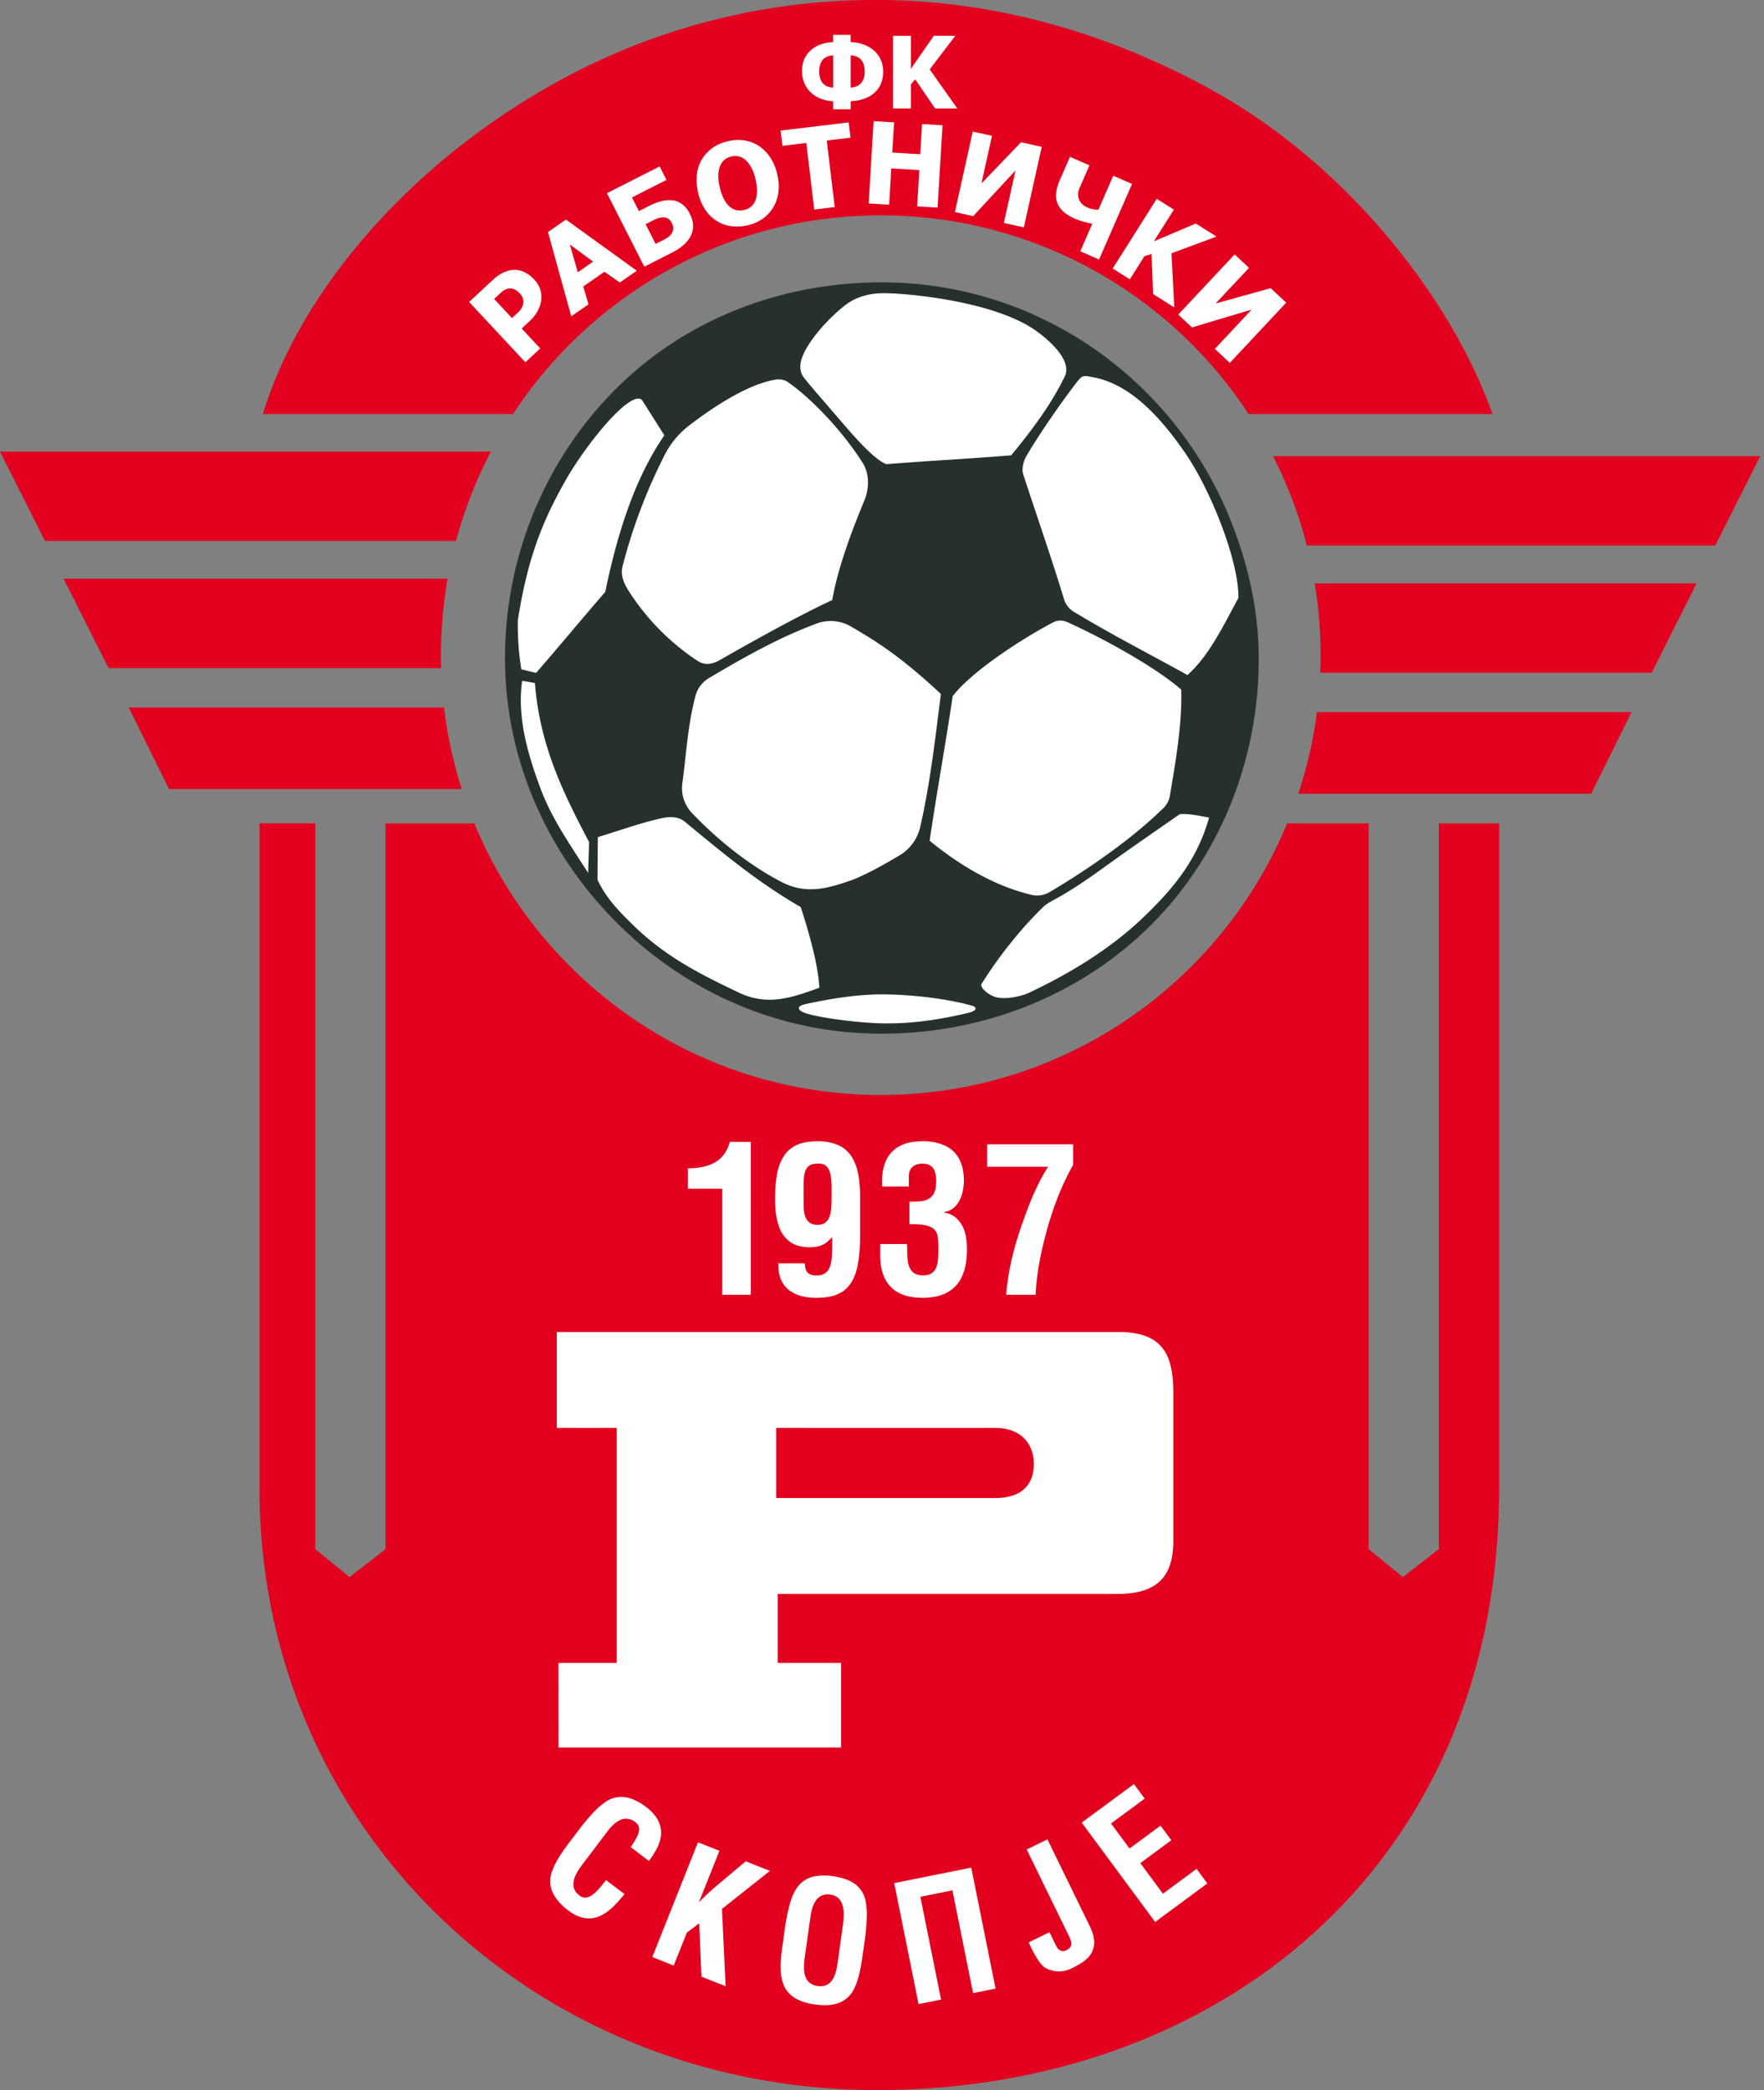 <svg xmlns="http://www.w3.org/2000/svg" width="422" height="500" fill="none"><rect width="100%" height="100%" fill="#808080" stroke="none"/><path fill="#e3001e" fill-rule="evenodd" d="M209.81 0c29.43 0 56.78 8.64 80.2 21.59 31.76 17.56 57.06 49.3 67.03 77.45H298.7a105.1 105.1 0 0 0-87.99-47.52c-36.8 0-69.18 18.9-87.99 47.52H62.88C72 69.15 98.82 38.32 134.06 19.16A157 157 0 0 1 209.8 0m148.83 196.97v159.02c0 90.25-66.95 144.01-148.83 144.01-81.87 0-147.72-62.31-147.72-144V196.96h13.34V370.6l8.2 6.68 8.6-6.68V196.97h21.24c15.8 38.14 53.4 64.98 97.24 64.98 43.85 0 81.44-26.84 97.24-64.98h19.47V370.6l8.2 6.68 8.6-6.68V196.97zM0 108.02h117.44a105 105 0 0 0-8.35 21.38H10.76zm15.22 30.43h91.86a106 106 0 0 0-1.54 21.39H25.98zm15.58 30.8h75.43a105 105 0 0 0 4.23 19.53H40.45zm390.29-60.12H304.56a104 104 0 0 1 8.07 21.38h97.7zm-15.21 30.43h-91.35a106 106 0 0 1 1.31 21.38h79.28zm-15.58 30.8h-75.24a105 105 0 0 1-4.47 19.53h70.05z" clip-rule="evenodd"/><path fill="#fff" fill-rule="evenodd" d="M172.79 309.74h6.83v-36.58h-5.03a9 9 0 0 1-1.47 3.1 7 7 0 0 1-2.29 1.93q-1.31.7-2.91 1t-3.37.3v4.88h8.24zm26.14-23.31q.02 1.14-.05 2.3a9 9 0 0 1-.37 2.12q-.3.98-1 1.56-.7.6-1.94.6-1.1 0-1.75-.43a3 3 0 0 1-1-1.13q-.33-.7-.46-1.57-.12-.86-.12-1.75l.01-1.7q-.02-1.76 0-3.23 0-1.46.25-2.53.24-1.07.92-1.67t2-.62q1.35-.12 2.1.47.74.6 1.05 1.72.3 1.13.35 2.64.05 1.5.01 3.22m6.83.49q.05-3.24-.4-5.8-.46-2.56-1.6-4.37a7.3 7.3 0 0 0-3.15-2.77 12 12 0 0 0-5.04-.96q-2.96 0-4.92.87a7 7 0 0 0-3.11 2.64 12 12 0 0 0-1.65 4.35 33 33 0 0 0-.47 6.04q0 3.75.86 6.3a7.6 7.6 0 0 0 2.7 3.86q1.84 1.3 4.73 1.3 1.56-.01 2.56-.38.98-.35 1.62-.9.65-.56 1.19-1.16v2.34l-.04 1.55q-.02.88-.15 1.8a6 6 0 0 1-.48 1.7q-.37.8-1.06 1.28-.68.48-1.83.5-1.05.05-1.64-.22-.6-.25-.87-.7a3 3 0 0 1-.37-.98 7 7 0 0 1-.1-.98h-6.34q-.06 2.18.58 3.74a6.3 6.3 0 0 0 1.85 2.56 8 8 0 0 0 2.9 1.47q1.67.48 3.7.47 2.16.01 3.87-.41a8 8 0 0 0 2.95-1.43 8 8 0 0 0 2.08-2.7q.83-1.7 1.22-4.22.41-2.55.41-6.01zm11.8 5.95q.72-.01 1.59.01.85.03 1.72.15.87.13 1.61.43t1.23.87q.35.45.53 1.14.17.68.2 1.41.06.73.05 1.3.01 1.29-.04 2.52a9 9 0 0 1-.38 2.23 3 3 0 0 1-1.08 1.58q-.76.58-2.16.6-1.28-.01-2.06-.49-.75-.48-1.12-1.28a6 6 0 0 1-.5-1.8q-.12-.98-.13-2 0-1.02-.04-1.94h-6.4v2.14q-.03 1.16.11 2.58t.69 2.84q.53 1.43 1.64 2.63t2.97 1.94q1.88.72 4.7.74 3.74 0 6.1-1.39a8 8 0 0 0 3.44-3.95q1.1-2.57 1.09-6.17.03-2.8-.67-4.7a7 7 0 0 0-1.96-2.95 5.5 5.5 0 0 0-2.88-1.22v-.1a5 5 0 0 0 2.25-.96q.9-.75 1.47-1.84t.81-2.32.25-2.44q0-2.91-1.05-5.03a7.3 7.3 0 0 0-3.27-3.24 12.4 12.4 0 0 0-5.63-1.14q-3.49 0-5.68 1.3a7.3 7.3 0 0 0-3.16 3.7q-.97 2.42-.77 5.82h6.39v-2.58q.06-1.16.58-1.79.5-.62 1.23-.86.74-.25 1.46-.23 1.68 0 2.47 1 .8 1.01.8 3.1 0 .9-.14 1.77-.14.86-.6 1.56t-1.36 1.15q-.66.3-1.39.38-.72.1-1.46.11l-1.45.05zm18.58-13.75h14.58a46 46 0 0 0-2.42 4.35 59 59 0 0 0-1.77 3.94q-1.42 3.58-2.64 7.26a75 75 0 0 0-2.05 7.45 54 54 0 0 0-1.12 7.62h7.03q.16-3.38.72-6.74.57-3.36 1.43-6.62a82 82 0 0 1 2.77-8.98 62 62 0 0 1 4.05-8.72v-4.93h-20.58zm-91.15 170.66-.9 1.11q-.53.68-1.17 1.35-.63.66-1.34 1.15-.7.49-1.44.56t-1.47-.45q-.9-.69-1.23-1.47a3 3 0 0 1-.25-1.6q.08-.83.42-1.63.36-.8.83-1.51.47-.73.93-1.32l4.94-6.53 1-1.32q.57-.76 1.3-1.47.72-.72 1.58-1.16.85-.45 1.8-.4t2 .8q.64.5.8 1.1.18.6.02 1.25-.15.65-.5 1.3-.34.66-.72 1.25l-.7 1.1 4.35 3.29q.36-.43.66-.9l.6-.96q2.04-3.2 1.56-5.95-.47-2.74-3.4-5.02a13 13 0 0 0-3.87-2.13 6.6 6.6 0 0 0-6.23 1.07q-1.4.98-2.74 2.45a59 59 0 0 0-2.77 3.25l-2.54 3.36a56 56 0 0 0-2.58 3.62 18 18 0 0 0-1.74 3.4 6.7 6.7 0 0 0 .62 6.45 13 13 0 0 0 3.17 3.23 9 9 0 0 0 3.5 1.74q1.68.35 3.2-.12t2.92-1.58 2.7-2.68l.56-.64.56-.64zm16.18 20.44 3.14-7.87 2.97-2.25.52 12.76 5.78 2.3-.86-18.5 11.47-9.09-5.79-2.3-5.23 4.4-2 1.67a56 56 0 0 0-2 1.8q-1 .91-1.84 1.84l-.08-.03 4.86-12.19-5.13-2.04-10.93 27.46zm26.13-5.55q-.36 2.35-.49 4.43-.14 2.07.13 3.8.27 1.75 1.13 3.1a7 7 0 0 0 2.55 2.24 13 13 0 0 0 4.34 1.28q2.68.37 4.54-.04a6.7 6.7 0 0 0 5-4.11q.74-1.6 1.17-3.63.44-2.03.75-4.38l.59-4.18q.26-2.25.34-4.25a17 17 0 0 0-.2-3.68 6.6 6.6 0 0 0-3.64-5.17q-1.64-.86-4.24-1.24a13 13 0 0 0-4.42.04 6.6 6.6 0 0 0-3 1.4 8 8 0 0 0-1.92 2.56q-.75 1.53-1.2 3.48-.48 1.95-.85 4.18zm6.37-4.6.23-1.63q.13-.94.42-1.92.29-.97.82-1.78.51-.8 1.38-1.23a3.7 3.7 0 0 1 2.13-.26q1.2.18 1.9.84.68.65.96 1.58.3.94.32 1.98t-.08 2-.22 1.69l-1.05 7.5q-.11.85-.28 1.78t-.48 1.8a5 5 0 0 1-.84 1.53q-.52.66-1.32.98-.81.33-1.98.18a4 4 0 0 1-1.78-.69 3 3 0 0 1-1-1.28 5 5 0 0 1-.42-1.62q-.08-.87-.02-1.72.06-.87.17-1.6zm52.43 4.59a28 28 0 0 0 1.9 3.7q.52.83 1.01 1.43.5.6.9.87a6.7 6.7 0 0 0 4.5.87q1.05-.2 1.93-.63 1.21-.59 2.27-1.24 1.05-.66 1.81-1.49a5.2 5.2 0 0 0 1.33-3.82 8 8 0 0 0-.34-1.8q-.3-.86-.66-1.67l-.72-1.47-9.45-19.38-4.96 2.42 9.95 20.4q.28.54.48 1.07.2.52.23.99.03.48-.23.89-.27.4-.92.73-.6.29-1.06.21t-.8-.4a3 3 0 0 1-.6-.8l-1.6-3.3zm42.73-14.09-2.57-3.49-8.05 5.95-5.41-7.32 7.41-5.48-2.57-3.49-7.42 5.48-4.43-5.99 8.06-5.95-2.58-3.48-12.49 9.22 17.57 23.77zm-74.91-.08 18.43-3.7 5.82 28.94-5.38 1.08-4.94-24.58-7.67 1.54 4.95 24.59-5.38 1.08zm-2.64-433.33c.01-4.53-3.7-6.95-7.78-7.09V8.34h-4.2v1.73c-4.08.14-7.44 2.56-7.44 6.88 0 4.36 3.28 7.1 7.45 7.27v1.92h4.2v-1.92c4.16-.17 7.76-2.33 7.77-7.06m-4.42-.02c0 2.2-1.08 3.7-3.36 3.8v-7.69c2.36.1 3.36 1.6 3.36 3.9m-7.55 3.8c-2.3-.1-3.33-1.6-3.33-3.8 0-2.29.97-3.8 3.33-3.89zm26.17 9.02-4.9-.29-.43 7.22-6.7-.4.44-7.22-4.9-.3-1.18 19.7 4.9.29.51-8.68 6.7.4-.51 8.68 4.88.3zm23.73 5.16-4.95-1.1-9.37 9.75-.08-.02 2.5-11.27-4.6-1.02-4.27 19.25 4.38.98 10.01-10.81.08.02-2.76 12.42 4.78 1.06zm58.48 37.27-3.7-3.46-13.03 3.62-.06-.06 7.9-8.42-3.44-3.22-13.49 14.4 3.28 3.07 14.12-4.22.06.06-8.7 9.29 3.58 3.35zm-16.67-15.8-4.94-3.13-10.05 4.26 4.8-7.58-4.1-2.59-10.54 16.67 4.1 2.6 3.5-5.56 1.7-.5.36 9.57 5.07 3.2-.67-12.95zM228.54 8.56h-5.15l-5.48 7.91v-7.9h-4.27v17.38h4.27v-5.78l1.04-1.19 4.76 6.97h5.3l-6.6-9.34zm28.66 43.78c1.28.56 2.74.91 4.1 1.2l-2.87 6.57 4.49 1.97 7.9-18.08-4.5-1.96-3.54 8.12c-.94.11-2.8-.37-3.76-1.2-1.06-.93-1.44-2.43-.74-4.03l2.35-5.38-4.66-2.03-2.48 5.67a10 10 0 0 0-.85 3.15q-.09 1.4.42 2.5.51 1.12 1.56 1.98t2.58 1.52m-54.17-23.06-16.28 1.96.44 3.65 5.7-.68 1.9 15.93 4.9-.6-1.91-15.92 5.69-.68zm-90.8 42.96 13.45 14.43 3.56-3.32-4.44-4.76 1.98-1.85c2.87-2.67 3.9-6.79 1.05-9.84-3.18-3.42-6.83-2.82-9.94.07zm5.99-.72 1.57-1.47c1.35-1.26 2.95-1.58 4.58.16 1.44 1.54.82 3.36-.34 4.44l-1.55 1.44zm35.92-7.72-8.94-17.58 12.6-6.4 1.64 3.22-8.25 4.2 1.66 3.26 2.4-1.22c4.54-2.3 7.9-1.84 9.78 1.87 2.12 4.16-.38 7.3-4.16 9.23zm2.7-5.45 1.99-1.01c1.64-.84 2.82-2.04 1.9-3.95-.9-1.9-2.82-1.52-4.23-.8l-2.06 1.04zm-21.45-5.82-4.3 2.99 5.57 20.15 4.12-2.86-1.25-4.27 5.08-3.53 3.68 2.57 4.05-2.81zm6.5 10.06-3.67 2.55-1.9-6.66zm32.3-28.82q-2.17.5-3.75 1.63a9 9 0 0 0-2.53 2.73 9 9 0 0 0-1.2 3.63q-.23 2.01.29 4.31.53 2.27 1.63 3.95a8.8 8.8 0 0 0 6.14 4.07q1.9.3 4.05-.18 2.12-.5 3.69-1.61a9 9 0 0 0 2.5-2.74 9 9 0 0 0 1.2-3.62q.25-2-.27-4.25-.53-2.27-1.63-3.96a10 10 0 0 0-2.66-2.75 9 9 0 0 0-3.45-1.37q-1.9-.32-4.01.16m.79 3.66c3.02-.7 4.99 2.1 5.75 5.38.75 3.25.54 6.69-2.73 7.43s-5.05-2.12-5.82-5.45c-.8-3.49-.23-6.66 2.8-7.36m10.71 304.17v16.77h52.36c7.09 0 9.15-3.9 9.27-7.8.15-4.44-2.43-8.97-9.27-8.97zm-52.08 56.2h13.93v-56.2H133.2v-22.94h134.54c11.75 0 12.96 7.13 12.96 15.27v34.43c0 7.85-2.87 12.95-13.33 12.95h-81.31v16.5h15.16v20.24h-67.6z" clip-rule="evenodd"/><path fill="#26312c" fill-rule="evenodd" d="M210.88 67.55c37.6 0 69.66 23.22 83.17 56.07 4.32 10.5 7.08 21.97 7.08 34 0 23.64-8.84 45.7-23.87 61.7-16.5 17.58-40.4 27.97-66.38 27.97-24.37 0-46.1-9.8-62.33-25.55-16.83-16.33-27.74-39.06-27.74-64.32 0-27.14 11.95-52.04 30.97-68.52 15.77-13.65 36.61-21.35 59.1-21.35" clip-rule="evenodd"/><path fill="#fff" fill-rule="evenodd" d="m153.56 95.66 5.38 8.48c-6.55 9.45-11.03 22.22-14.14 37.46-5.56 6.41-10.98 12.96-16.54 19.37-1.32-.28-2.22-.56-3.54-.84a66 66 0 0 1-.84-11.74c2.37-15.17 6.11-24.08 11.36-33.36 4.92-8.72 15.55-21.82 18.32-19.37m34.94-4.24c-1.48-1.03-3.08-.65-4.81-.2-5.97 1.56-13.3 6.3-18.93 10.65a20.6 20.6 0 0 0-5.94 7.35 129 129 0 0 0-9.89 26.28c-.53 2.04.29 4 1.42 5.79a56.5 56.5 0 0 0 16.53 16.81c1.8 1.2 3.7.72 5.22-.14 7.88-4.48 18.05-10.22 26.99-14.41 1.3-7.43 4.44-15.99 7.66-23.74 1.24-2.99 1.26-6.48-.35-9.04-4.63-7.33-11.9-15.16-17.9-19.35m15.11 58.48a9.6 9.6 0 0 0-7.91-.85c-9.12 3.32-17.94 8.31-26.28 13.28a7 7 0 0 0-3.1 4.38c-1.8 6.75-2.2 14.35-3.11 20.9a8.6 8.6 0 0 0 2.11 6.65c5.47 5.81 13.28 12.43 21.73 16.77 5.71 2.94 10.71 1.6 16.42-.38 3.14-1.1 8.07-3.8 12.22-6.33a10.6 10.6 0 0 0 4.38-6.21c2.48-10.5 3.86-23.05 5.02-32.1-8.44-7.82-13.69-11.6-21.48-16.11m18.79 51.22c1.69-11.59 3.8-22.96 5.5-34.54 4.02-5.46 15.94-13.46 24.07-17.7 1.4-.72 2.61-.4 3.48 0 10.01 4.56 21.73 11.3 27.13 16.1.24 8.17-1.33 17.16-2.65 25.01a5.6 5.6 0 0 1-2.02 3.71c-6.92 6.77-17.15 13.99-26.8 19.71a6 6 0 0 1-4.03.74c-9.43-2.2-17.8-7.39-24.69-13.03M257.9 91.04c-4.3 5.54-10.03 13.95-12.5 18.32-.58 1.03-1 2.9-.64 4.03 3.28 10.07 6.81 20.13 9.86 30.2a5.4 5.4 0 0 0 2.43 2.86c8.95 5.42 17.88 9.96 27.02 15.04 5.08-4.52 8.35-11.33 12.19-18.44.17-8.59-6.48-25.52-12.56-34.43-5.53-8.1-12.95-16.67-22.14-18.36-1.83-.33-2.52-.68-3.65.78m-16.01 17.89c4.38-5.3 9.36-11.74 12.82-18.86 1.79-3.69-3.36-8.4-6.68-10.8-10.23-7.46-32.45-9.27-37.19-9.12-3.46.1-6.37 1.06-8.8 2.97-4.09 3.22-9 8.75-10.27 12.71-.48 1.48-.5 3.1.42 4.34 1.39 1.86 5.33 6.32 8.79 10.36 4.04 4.72 8.15 9.32 11.03 10.52 10.03-.81 19.85-1.3 29.88-2.12m-98.87 91.33c-.07 3.25-.04 6.92-.1 10.17 2.17 4.73 5.88 8.3 8.8 11.14 8.11 7.85 16.97 12 24.78 15.78 6.46 3.1 11.66 1.87 19.5-1.06-.27-5.23-2.21-12.37-4.45-19.29-10.4-6-18.68-12.96-27.76-20.45-1.45-1.19-3.47-1.24-5.3-.85-5.02 1.07-10.56 3.08-15.47 4.56m-18.11-37.4 3.05.53c1.16 15.15 6.94 26.6 12.95 38.04-.04 2.33-.18 5.08-.21 7.41-5.11-7.93-8.84-13.37-11.39-20.18-3.06-8.22-5.66-17.06-4.4-25.8m157.34 31.89c-5.07 3.54-10.13 7.02-14.93 10.44-4.7 3.36-9.17 6.72-14.23 9.54-1.35.76-2.73 1.42-3.7 2.4a93 93 0 0 0-7.08 7.8 100 100 0 0 0-7.53 10.5c-.43.72 1.67 2.78 3.83 3.2 1.78.36 4.6.03 7.2-.97 10.96-5.14 20.42-11.18 27.9-18.4 7.04-6.78 12.66-13.53 15.53-23.66-2.33-.46-4.66-.96-6.99-.85m-89.08 47.78c4.18 1.18 12.42 2.1 16.84 2.25 7.31.27 14.35-.74 21.73-2.5 1.81-.44 2.23-1.3.7-1.72-5.81-1.6-13.48-2.53-20.12-2.67-6.8-.15-13.57 1.02-19.5 2.29-2.74.58-1.9 1.71.35 2.35" clip-rule="evenodd"/></svg>